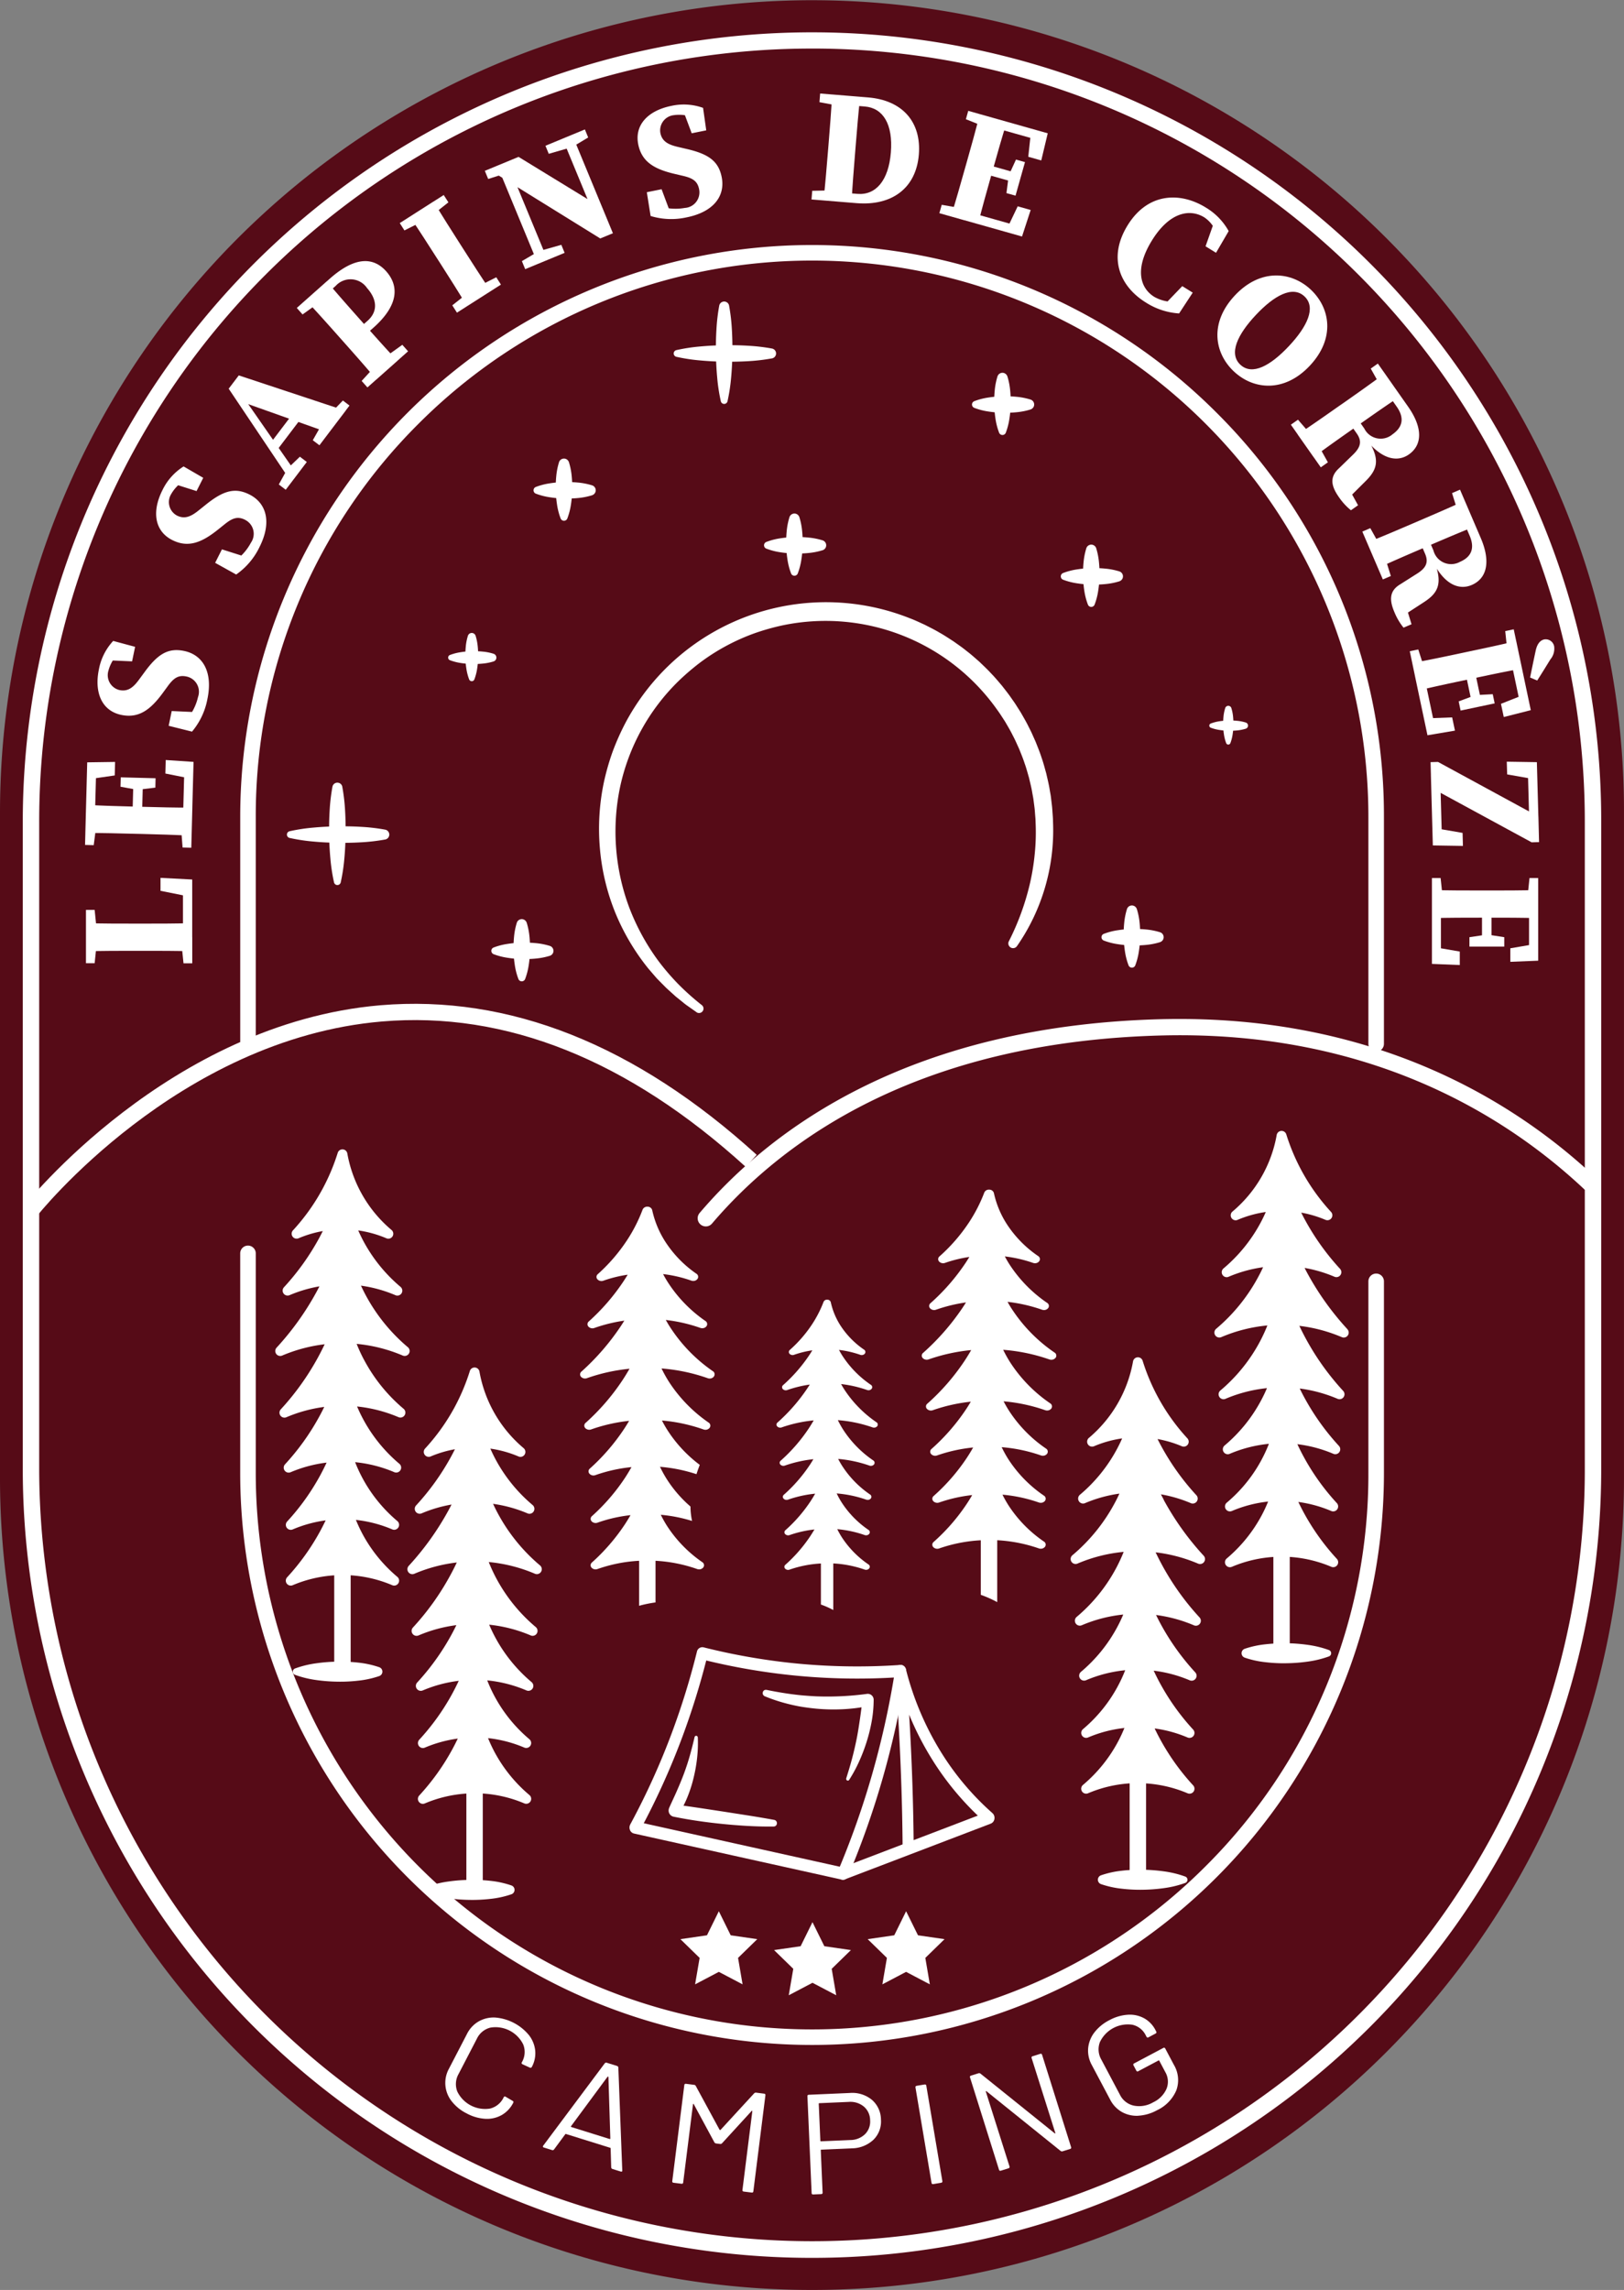<?xml version="1.0" encoding="UTF-8"?>
<svg xmlns="http://www.w3.org/2000/svg" xmlns:xlink="http://www.w3.org/1999/xlink" width="196.886" height="277.525" viewBox="0 0 196.886 277.525">
  <rect x="0" y="0" width="196.886" height="277.525" fill="#808080" stroke="none"/>
  <defs>
    <clipPath id="clip-path">
      <rect id="Rectangle_20" data-name="Rectangle 20" width="196.886" height="277.525" fill="none"></rect>
    </clipPath>
  </defs>
  <g id="logo-camping-les-sapins-de-correze" clip-path="url(#clip-path)">
    <path id="Tracé_197" data-name="Tracé 197" d="M98.442,277.525A98.384,98.384,0,0,1,0,179.083V98.442A98.461,98.461,0,0,1,189.137,60.116a97.83,97.83,0,0,1,7.747,38.326v80.641a98.384,98.384,0,0,1-98.442,98.442" transform="translate(0 0)" fill="#560b17"></path>
    <path id="Tracé_198" data-name="Tracé 198" d="M97.282,272A95.624,95.624,0,0,1,1.6,176.317V97.937A95.7,95.7,0,0,1,185.433,60.685a95.1,95.1,0,0,1,7.53,37.251v78.38A95.63,95.63,0,0,1,97.282,272m0-267.75A93.638,93.638,0,0,0,3.591,97.937v78.38A93.709,93.709,0,0,0,183.6,212.792a93.134,93.134,0,0,0,7.373-36.475V97.937A93.633,93.633,0,0,0,97.282,4.248" transform="translate(1.161 1.636)" fill="#fff"></path>
    <path id="Tracé_199" data-name="Tracé 199" d="M30.076,106.185a19.445,19.445,0,0,1-.864-1.879,18.725,18.725,0,0,1,5.6,1.42.6.6,0,0,0,.621-1.006,21.542,21.542,0,0,1-5.2-6.46c-.176-.331-.338-.671-.5-1.011a16.333,16.333,0,0,1,4.181,1.158.6.6,0,0,0,.745-.236.6.6,0,0,0-.124-.77,18.941,18.941,0,0,1-4.569-5.672c-.2-.385-.388-.776-.564-1.173a13.646,13.646,0,0,1,3.42.954.577.577,0,0,0,.236.05.6.6,0,0,0,.385-1.056,15.727,15.727,0,0,1-5.365-9.29.6.6,0,0,0-1.158-.072,24.813,24.813,0,0,1-1.879,4.447,24.7,24.7,0,0,1-3.558,4.968.6.6,0,0,0,.675.954,13.716,13.716,0,0,1,2.949-.877q-.215.43-.442.852a29.8,29.8,0,0,1-4.274,5.967.6.6,0,0,0,.675.954A16.407,16.407,0,0,1,24.7,97.335c-.112.219-.226.437-.343.651a33.823,33.823,0,0,1-4.859,6.786.6.6,0,0,0,.675.954,18.756,18.756,0,0,1,5.159-1.373q-.378.8-.8,1.577a31.591,31.591,0,0,1-4.524,6.317.6.6,0,0,0,.675.954,17.451,17.451,0,0,1,4.6-1.254c-.183.376-.373.749-.573,1.115a29.116,29.116,0,0,1-4.189,5.849.6.6,0,0,0,.675.954,16.117,16.117,0,0,1,4.372-1.17q-.362.779-.768,1.532a28,28,0,0,1-4.022,5.615.6.6,0,0,0,.675.954,15.452,15.452,0,0,1,4-1.1q-.313.655-.657,1.292a28,28,0,0,1-4.022,5.615.6.6,0,0,0,.675.954,15.461,15.461,0,0,1,5.044-1.2v10.47a19.712,19.712,0,0,0-2.2.192,12.2,12.2,0,0,0-2.555.628.41.41,0,0,0,0,.768,12.306,12.306,0,0,0,2.555.628,20.23,20.23,0,0,0,2.555.2,18.665,18.665,0,0,0,2.557-.121,11.434,11.434,0,0,0,2.555-.561.567.567,0,0,0,0-1.066,11.531,11.531,0,0,0-2.555-.561c-.307-.035-.614-.06-.92-.081v-10.5a15.472,15.472,0,0,1,5.044,1.2.589.589,0,0,0,.235.048.6.6,0,0,0,.387-1.054,17.757,17.757,0,0,1-4.3-5.335q-.4-.769-.728-1.572a15.451,15.451,0,0,1,4.405,1.149.589.589,0,0,0,.235.048.6.6,0,0,0,.387-1.054,17.793,17.793,0,0,1-5.123-7.14,16.12,16.12,0,0,1,4.757,1.215.6.6,0,0,0,.621-1.006,18.52,18.52,0,0,1-4.479-5.56c-.242-.459-.461-.927-.663-1.4a17.446,17.446,0,0,1,5.033,1.3.6.6,0,0,0,.621-1.006,20.036,20.036,0,0,1-4.842-6.01" transform="translate(14.027 58.562)" fill="#fff"></path>
    <path id="Tracé_200" data-name="Tracé 200" d="M39.512,113.586c-.176-.333-.338-.671-.5-1.013a16.487,16.487,0,0,1,4.183,1.158.589.589,0,0,0,.235.048.6.6,0,0,0,.385-1.054,18.9,18.9,0,0,1-4.569-5.672c-.2-.385-.388-.775-.562-1.172a13.613,13.613,0,0,1,3.42.954.59.59,0,0,0,.235.048.6.6,0,0,0,.385-1.054,15.709,15.709,0,0,1-5.363-9.292.6.6,0,0,0-1.16-.072,24.9,24.9,0,0,1-1.877,4.448,24.755,24.755,0,0,1-3.56,4.968.6.6,0,0,0,.675.954,13.62,13.62,0,0,1,2.949-.877c-.143.286-.29.571-.442.851a29.68,29.68,0,0,1-4.274,5.967.6.6,0,0,0,.676.954,16.389,16.389,0,0,1,3.63-1.07c-.112.217-.226.435-.342.651A33.9,33.9,0,0,1,28.78,120.1a.6.6,0,0,0,.675.954,18.667,18.667,0,0,1,5.159-1.373c-.252.533-.516,1.059-.8,1.575a31.405,31.405,0,0,1-4.524,6.317.6.6,0,0,0,.675.954,17.382,17.382,0,0,1,4.6-1.253q-.274.564-.571,1.115a29.165,29.165,0,0,1-4.189,5.849.6.6,0,0,0,.675.954,16.1,16.1,0,0,1,4.372-1.17c-.242.518-.5,1.03-.77,1.53a28,28,0,0,1-4.022,5.615.6.6,0,0,0,.675.956,15.425,15.425,0,0,1,4-1.1q-.313.655-.657,1.292a28,28,0,0,1-4.022,5.615.6.6,0,0,0,.675.956,15.464,15.464,0,0,1,5.044-1.2v10.47a20.567,20.567,0,0,0-2.2.192,12.333,12.333,0,0,0-2.555.628.415.415,0,0,0-.238.238.41.41,0,0,0,.238.53,12.12,12.12,0,0,0,2.555.628,20.256,20.256,0,0,0,2.555.2,19.224,19.224,0,0,0,2.557-.121,11.507,11.507,0,0,0,2.555-.561.566.566,0,0,0,0-1.066,11.509,11.509,0,0,0-2.555-.561c-.307-.036-.614-.06-.92-.081v-10.5a15.464,15.464,0,0,1,5.044,1.2.6.6,0,0,0,.621-1.006,17.809,17.809,0,0,1-4.3-5.335q-.4-.769-.728-1.572a15.436,15.436,0,0,1,4.405,1.149.6.6,0,0,0,.621-1.006,17.81,17.81,0,0,1-4.3-5.335,17.534,17.534,0,0,1-.823-1.807,16.125,16.125,0,0,1,4.755,1.216.6.6,0,0,0,.745-.236.6.6,0,0,0-.124-.77,18.589,18.589,0,0,1-4.479-5.56c-.24-.459-.461-.928-.663-1.4a17.432,17.432,0,0,1,5.033,1.3.577.577,0,0,0,.236.05.6.6,0,0,0,.385-1.056,20.061,20.061,0,0,1-4.842-6.008c-.321-.613-.607-1.241-.864-1.879a18.725,18.725,0,0,1,5.6,1.42.6.6,0,0,0,.235.048.6.6,0,0,0,.387-1.054,21.564,21.564,0,0,1-5.2-6.46" transform="translate(20.764 69.68)" fill="#fff"></path>
    <path id="Tracé_201" data-name="Tracé 201" d="M101.468,103.477a33.849,33.849,0,0,1-4.861-6.786c-.116-.214-.23-.431-.342-.651a16.394,16.394,0,0,1,3.63,1.072.6.6,0,0,0,.675-.954A29.738,29.738,0,0,1,96.3,90.191c-.154-.281-.3-.566-.442-.852a13.674,13.674,0,0,1,2.947.877.6.6,0,0,0,.675-.954,24.681,24.681,0,0,1-5.435-9.414.6.6,0,0,0-1.16.072,15.7,15.7,0,0,1-5.365,9.29.6.6,0,0,0,.386,1.056.563.563,0,0,0,.235-.05,13.665,13.665,0,0,1,3.42-.954c-.174.4-.361.789-.562,1.173a18.92,18.92,0,0,1-4.571,5.672.6.6,0,0,0,.387,1.054.589.589,0,0,0,.235-.048,16.345,16.345,0,0,1,4.183-1.158c-.157.34-.321.68-.5,1.011a21.543,21.543,0,0,1-5.2,6.46.6.6,0,0,0,.621,1.006,18.725,18.725,0,0,1,5.6-1.42,20.3,20.3,0,0,1-.864,1.879,20.068,20.068,0,0,1-4.842,6.01.6.6,0,0,0,.385,1.054.59.59,0,0,0,.235-.048,17.457,17.457,0,0,1,5.035-1.3q-.3.714-.664,1.4a18.541,18.541,0,0,1-4.478,5.56.6.6,0,0,0,.385,1.054.589.589,0,0,0,.235-.048,16.147,16.147,0,0,1,4.757-1.215,17.7,17.7,0,0,1-5.121,7.14.6.6,0,0,0,.621,1.006,15.438,15.438,0,0,1,4.405-1.149c-.217.535-.459,1.061-.728,1.572a17.809,17.809,0,0,1-4.3,5.335.6.6,0,0,0,.621,1.006,15.5,15.5,0,0,1,5.044-1.2v10.5c-.307.021-.613.047-.92.081A11.585,11.585,0,0,0,89,142.2a.568.568,0,0,0,0,1.068,11.482,11.482,0,0,0,2.555.559,18.648,18.648,0,0,0,2.555.121,20.254,20.254,0,0,0,2.557-.2,12.33,12.33,0,0,0,2.555-.628.414.414,0,0,0,.236-.236.41.41,0,0,0-.236-.531,12.225,12.225,0,0,0-2.555-.628,19.719,19.719,0,0,0-2.2-.191v-10.47a15.5,15.5,0,0,1,5.044,1.2.6.6,0,0,0,.675-.954,28,28,0,0,1-4.022-5.615q-.344-.637-.657-1.292a15.489,15.489,0,0,1,4,1.1.6.6,0,0,0,.675-.954,27.931,27.931,0,0,1-4.022-5.615q-.409-.753-.77-1.532a16.1,16.1,0,0,1,4.372,1.17.6.6,0,0,0,.675-.954,29.165,29.165,0,0,1-4.189-5.849c-.2-.366-.388-.739-.571-1.115a17.469,17.469,0,0,1,4.6,1.254.6.6,0,0,0,.675-.954,31.5,31.5,0,0,1-4.524-6.317c-.281-.518-.545-1.044-.8-1.577a18.79,18.79,0,0,1,5.159,1.374.6.6,0,0,0,.675-.954" transform="translate(61.897 57.623)" fill="#fff"></path>
    <path id="Tracé_202" data-name="Tracé 202" d="M86.514,112.594c-.117-.216-.231-.433-.343-.65a16.376,16.376,0,0,1,3.632,1.07.6.6,0,0,0,.675-.954,29.671,29.671,0,0,1-4.272-5.967c-.154-.28-.3-.564-.443-.851a13.563,13.563,0,0,1,2.949.877.6.6,0,0,0,.675-.954,24.669,24.669,0,0,1-5.435-9.416.6.6,0,0,0-1.16.072,15.725,15.725,0,0,1-5.365,9.292.6.6,0,0,0,.621,1.006,13.594,13.594,0,0,1,3.42-.954c-.174.4-.361.787-.564,1.172a18.9,18.9,0,0,1-4.569,5.672.6.6,0,0,0,.621,1.006,16.487,16.487,0,0,1,4.183-1.158c-.159.342-.321.68-.5,1.013a21.543,21.543,0,0,1-5.206,6.46.6.6,0,0,0,.386,1.054.589.589,0,0,0,.235-.048,18.738,18.738,0,0,1,5.6-1.42,19.829,19.829,0,0,1-.864,1.879,20.037,20.037,0,0,1-4.842,6.01.6.6,0,0,0,.387,1.054.589.589,0,0,0,.235-.048,17.335,17.335,0,0,1,5.033-1.3c-.2.474-.421.944-.663,1.4a18.562,18.562,0,0,1-4.479,5.56.6.6,0,0,0,.621,1.006,16.136,16.136,0,0,1,4.757-1.216,17.783,17.783,0,0,1-5.121,7.142.6.6,0,0,0,.385,1.054.6.6,0,0,0,.236-.048,15.421,15.421,0,0,1,4.405-1.149c-.219.535-.459,1.059-.73,1.572a17.778,17.778,0,0,1-4.3,5.335.6.6,0,0,0,.385,1.054.6.6,0,0,0,.236-.048,15.463,15.463,0,0,1,5.044-1.2v10.5c-.307.021-.614.045-.92.081a11.524,11.524,0,0,0-2.557.561.567.567,0,0,0,0,1.066,11.524,11.524,0,0,0,2.557.561,18.9,18.9,0,0,0,2.555.121,20.21,20.21,0,0,0,2.555-.2,12.235,12.235,0,0,0,2.557-.626.417.417,0,0,0,.236-.238.411.411,0,0,0-.236-.531,12.346,12.346,0,0,0-2.557-.628,20.575,20.575,0,0,0-2.2-.192v-10.47a15.463,15.463,0,0,1,5.044,1.2.6.6,0,0,0,.675-.954,27.985,27.985,0,0,1-4.02-5.616q-.347-.637-.657-1.292a15.392,15.392,0,0,1,4,1.1.6.6,0,0,0,.675-.954,27.984,27.984,0,0,1-4.02-5.616c-.273-.5-.528-1.013-.77-1.531a16.117,16.117,0,0,1,4.372,1.17.6.6,0,0,0,.675-.954,29.214,29.214,0,0,1-4.189-5.849c-.2-.368-.388-.739-.573-1.115a17.415,17.415,0,0,1,4.6,1.254.6.6,0,0,0,.675-.956,31.483,31.483,0,0,1-4.526-6.317q-.419-.774-.8-1.575a18.727,18.727,0,0,1,5.159,1.373.6.6,0,0,0,.675-.954,33.831,33.831,0,0,1-4.861-6.786" transform="translate(54.574 69.159)" fill="#fff"></path>
    <path id="Tracé_203" data-name="Tracé 203" d="M56.975,105.342a.635.635,0,0,1-.507.236.65.65,0,0,1-.236-.041,21.98,21.98,0,0,0-5.6-1.18,15.764,15.764,0,0,0,.864,1.563,17.661,17.661,0,0,0,4.842,4.994.441.441,0,0,1,.123.64.632.632,0,0,1-.507.236.687.687,0,0,1-.235-.041,20.362,20.362,0,0,0-5.035-1.084c.2.4.423.785.664,1.166a16.113,16.113,0,0,0,3.919,4.21c-.141.371-.276.747-.4,1.128a19.005,19.005,0,0,0-4.419-.894,13.686,13.686,0,0,0,.823,1.5,15.117,15.117,0,0,0,2.869,3.315,8.818,8.818,0,0,0,.192,1.748,18.262,18.262,0,0,0-3.789-.747,13.913,13.913,0,0,0,.728,1.306,15.711,15.711,0,0,0,4.3,4.433.441.441,0,0,1,.124.64.633.633,0,0,1-.511.235.691.691,0,0,1-.235-.04,18.139,18.139,0,0,0-5.044-1v5.047a14.929,14.929,0,0,0-1.993.407v-5.454a18.127,18.127,0,0,0-5.042,1,.672.672,0,0,1-.725-.169.435.435,0,0,1,.048-.623,23.992,23.992,0,0,0,4.024-4.667q.342-.528.657-1.072a17.783,17.783,0,0,0-4,.911.67.67,0,0,1-.725-.171.435.435,0,0,1,.048-.623,23.982,23.982,0,0,0,4.024-4.666c.271-.418.525-.84.768-1.273a18.812,18.812,0,0,0-4.372.971.664.664,0,0,1-.723-.169.432.432,0,0,1,.048-.623,24.958,24.958,0,0,0,4.189-4.861c.2-.305.388-.613.571-.925a20.216,20.216,0,0,0-4.6,1.04.673.673,0,0,1-.723-.169.434.434,0,0,1,.048-.625,26.817,26.817,0,0,0,4.524-5.249c.281-.428.545-.868.8-1.31a21.815,21.815,0,0,0-5.159,1.141.67.67,0,0,1-.725-.169.435.435,0,0,1,.05-.623,28.969,28.969,0,0,0,4.861-5.639c.116-.179.229-.359.343-.54a18.935,18.935,0,0,0-3.632.889.67.67,0,0,1-.725-.171.432.432,0,0,1,.05-.621A25.5,25.5,0,0,0,46.085,93.7c.152-.233.3-.469.442-.706a15.528,15.528,0,0,0-2.947.728.673.673,0,0,1-.723-.171.432.432,0,0,1,.047-.623A21.075,21.075,0,0,0,46.461,88.8a18.777,18.777,0,0,0,1.879-3.7.607.607,0,0,1,.607-.349.576.576,0,0,1,.552.409,11.625,11.625,0,0,0,1.568,3.8,13.831,13.831,0,0,0,3.794,3.917.438.438,0,0,1,.124.638.627.627,0,0,1-.509.238.728.728,0,0,1-.235-.04,15.687,15.687,0,0,0-3.42-.794c.174.33.361.654.563.973a16.669,16.669,0,0,0,4.571,4.714.439.439,0,0,1,.121.64.629.629,0,0,1-.507.235.684.684,0,0,1-.235-.04,19.179,19.179,0,0,0-4.183-.961c.159.283.319.564.5.84a18.977,18.977,0,0,0,5.206,5.368.44.44,0,0,1,.121.64" transform="translate(29.569 61.49)" fill="#fff"></path>
    <path id="Tracé_204" data-name="Tracé 204" d="M80.98,103.94a.637.637,0,0,1-.507.233.687.687,0,0,1-.236-.04,22.056,22.056,0,0,0-5.6-1.168,15.353,15.353,0,0,0,.864,1.546,17.572,17.572,0,0,0,4.842,4.945.433.433,0,0,1,.123.633.63.63,0,0,1-.507.233.677.677,0,0,1-.235-.04,20.587,20.587,0,0,0-5.035-1.073q.3.587.664,1.154a16.221,16.221,0,0,0,4.478,4.574.434.434,0,0,1,.124.635.638.638,0,0,1-.509.233.7.7,0,0,1-.236-.04,18.933,18.933,0,0,0-4.755-1,13.8,13.8,0,0,0,.823,1.486,15.565,15.565,0,0,0,4.3,4.388.434.434,0,0,1,.123.635.64.64,0,0,1-.509.235.686.686,0,0,1-.235-.041,18.282,18.282,0,0,0-4.405-.946,13.513,13.513,0,0,0,.728,1.294,15.593,15.593,0,0,0,4.3,4.39.432.432,0,0,1,.123.633.64.64,0,0,1-.509.235.685.685,0,0,1-.235-.041,18.257,18.257,0,0,0-5.044-.989v7.5a14.137,14.137,0,0,0-1.993-.885v-6.61a18.27,18.27,0,0,0-5.044.989.672.672,0,0,1-.723-.167.429.429,0,0,1,.048-.618,23.649,23.649,0,0,0,4.02-4.619q.347-.523.657-1.065a18.287,18.287,0,0,0-4,.9.679.679,0,0,1-.723-.167.429.429,0,0,1,.048-.618,23.7,23.7,0,0,0,4.02-4.619c.274-.412.528-.835.77-1.261a18.9,18.9,0,0,0-4.371.963.678.678,0,0,1-.723-.167.428.428,0,0,1,.047-.618,24.749,24.749,0,0,0,4.191-4.812c.2-.3.388-.609.571-.916a20.387,20.387,0,0,0-4.6,1.03.672.672,0,0,1-.723-.167.426.426,0,0,1,.048-.618,26.639,26.639,0,0,0,4.524-5.2c.281-.426.545-.859.8-1.3a21.972,21.972,0,0,0-5.159,1.128.679.679,0,0,1-.725-.169.427.427,0,0,1,.05-.616,28.746,28.746,0,0,0,4.859-5.582c.117-.178.231-.357.343-.537a19.065,19.065,0,0,0-3.63.882.678.678,0,0,1-.725-.169.428.428,0,0,1,.05-.618,25.222,25.222,0,0,0,4.272-4.907q.228-.347.442-.7a16.021,16.021,0,0,0-2.947.721.673.673,0,0,1-.723-.167.426.426,0,0,1,.047-.618,20.856,20.856,0,0,0,3.558-4.088,18.623,18.623,0,0,0,1.879-3.658.6.6,0,0,1,.607-.345.571.571,0,0,1,.552.405,11.46,11.46,0,0,0,1.567,3.767,13.727,13.727,0,0,0,3.8,3.875.434.434,0,0,1,.124.635.635.635,0,0,1-.509.235.686.686,0,0,1-.235-.041,16.109,16.109,0,0,0-3.42-.785c.174.326.361.649.563.965a16.579,16.579,0,0,0,4.569,4.667.433.433,0,0,1,.123.633.634.634,0,0,1-.507.235.728.728,0,0,1-.235-.04,19.27,19.27,0,0,0-4.183-.954c.155.281.319.559.5.835a18.875,18.875,0,0,0,5.2,5.313.434.434,0,0,1,.124.635" transform="translate(46.984 60.621)" fill="#fff"></path>
    <path id="Tracé_205" data-name="Tracé 205" d="M66.767,106.621a.507.507,0,0,1-.559.145,16.688,16.688,0,0,0-4.214-.878,11.562,11.562,0,0,0,.651,1.163,13.191,13.191,0,0,0,3.644,3.722.328.328,0,0,1,.093.478.478.478,0,0,1-.383.174.527.527,0,0,1-.178-.029,15.467,15.467,0,0,0-3.789-.808q.228.443.5.868A12.215,12.215,0,0,0,65.9,114.9a.326.326,0,0,1,.093.478.475.475,0,0,1-.381.174.536.536,0,0,1-.179-.029,14.3,14.3,0,0,0-3.579-.752,10.166,10.166,0,0,0,.619,1.118,11.717,11.717,0,0,0,3.235,3.3.327.327,0,0,1,.091.478.476.476,0,0,1-.381.176.519.519,0,0,1-.178-.029,13.7,13.7,0,0,0-3.315-.713,10.079,10.079,0,0,0,.547.975,11.767,11.767,0,0,0,3.235,3.3.324.324,0,0,1,.091.476.476.476,0,0,1-.381.176.521.521,0,0,1-.178-.031,13.758,13.758,0,0,0-3.8-.744V128.9a10.4,10.4,0,0,0-1.5-.666V123.26a13.77,13.77,0,0,0-3.8.744.5.5,0,0,1-.544-.126.32.32,0,0,1,.038-.464,17.855,17.855,0,0,0,3.025-3.477q.261-.4.5-.8a13.589,13.589,0,0,0-3.014.68.51.51,0,0,1-.544-.126.322.322,0,0,1,.038-.466,17.855,17.855,0,0,0,3.025-3.477c.205-.311.4-.628.58-.949a14.2,14.2,0,0,0-3.29.725.509.509,0,0,1-.544-.126.322.322,0,0,1,.035-.466,18.584,18.584,0,0,0,3.154-3.622c.15-.226.292-.457.43-.69a15.38,15.38,0,0,0-3.46.776.513.513,0,0,1-.545-.126.321.321,0,0,1,.036-.464,20.118,20.118,0,0,0,3.406-3.913q.316-.481.6-.975a16.554,16.554,0,0,0-3.882.849.509.509,0,0,1-.545-.126.322.322,0,0,1,.038-.464,21.626,21.626,0,0,0,3.656-4.2c.09-.135.174-.269.259-.4a14.364,14.364,0,0,0-2.733.663.509.509,0,0,1-.545-.126.324.324,0,0,1,.038-.466,18.937,18.937,0,0,0,3.216-3.694c.114-.173.224-.35.333-.528a11.914,11.914,0,0,0-2.219.544.512.512,0,0,1-.545-.126.324.324,0,0,1,.036-.466,15.649,15.649,0,0,0,2.678-3.077,14.048,14.048,0,0,0,1.415-2.754.453.453,0,0,1,.457-.259.427.427,0,0,1,.414.305,8.681,8.681,0,0,0,1.179,2.835,10.389,10.389,0,0,0,2.859,2.918.328.328,0,0,1,.093.478.48.48,0,0,1-.383.176.511.511,0,0,1-.176-.031,12.084,12.084,0,0,0-2.576-.592c.133.247.273.49.424.726A12.476,12.476,0,0,0,66,101.61a.325.325,0,0,1,.093.476.481.481,0,0,1-.383.178.519.519,0,0,1-.176-.031,14.59,14.59,0,0,0-3.147-.718c.116.212.24.421.371.628a14.23,14.23,0,0,0,3.917,4,.327.327,0,0,1,.093.478" transform="translate(39.583 66.223)" fill="#fff"></path>
    <path id="Tracé_206" data-name="Tracé 206" d="M53.911,91.984l-.8-.564c-.269-.188-.542-.371-.79-.583l-.766-.618c-.129-.1-.254-.209-.373-.321l-.366-.33c-.24-.224-.492-.437-.723-.669l-.692-.7c-.114-.117-.231-.233-.343-.354l-.323-.373-.645-.749a27.153,27.153,0,0,1-4.032-6.8A26.763,26.763,0,0,1,42.2,72.21a27.4,27.4,0,0,1,.442-7.934,29.716,29.716,0,0,1,1.084-3.839,30.06,30.06,0,0,1,1.631-3.644,27.689,27.689,0,0,1,4.75-6.4A27.513,27.513,0,0,1,79.74,44.23c.626.231,1.229.525,1.838.8.594.307,1.2.6,1.769.942.585.321,1.139.7,1.7,1.056.544.388,1.1.763,1.613,1.187.533.4,1.027.852,1.53,1.289.481.464.973.916,1.422,1.411.469.475.892.992,1.327,1.5.409.526.828,1.047,1.2,1.6.193.273.388.544.563.828s.361.561.533.845c.331.58.671,1.154.961,1.755.152.3.305.594.437.9s.274.607.406.915c.242.621.5,1.239.7,1.876.226.628.386,1.277.569,1.917.145.651.312,1.3.414,1.957.052.328.126.654.16.985L97,66.98c.038.331.052.664.079,1l.036.5c.009.166.009.333.014.5a24.573,24.573,0,0,1-4.376,15,.574.574,0,0,1-.98-.592l0,0a31.032,31.032,0,0,0,2.555-7,27.856,27.856,0,0,0,.588-3.649,25.6,25.6,0,0,0,.1-3.691c-.005-.154-.007-.307-.016-.461l-.036-.459c-.028-.307-.041-.614-.079-.92l-.119-.915c-.033-.305-.105-.606-.155-.909-.095-.607-.257-1.2-.392-1.8-.174-.59-.324-1.185-.538-1.763-.185-.585-.424-1.151-.651-1.722-.123-.281-.254-.559-.38-.839s-.264-.554-.407-.827c-.269-.552-.587-1.078-.894-1.61-.162-.261-.333-.516-.5-.775s-.342-.509-.523-.759A25.482,25.482,0,0,0,64.449,45.077a27.919,27.919,0,0,0-3.541.994,25.379,25.379,0,0,0-6.469,3.466,28.866,28.866,0,0,0-2.8,2.4,25.389,25.389,0,0,0-7,12.76,26.3,26.3,0,0,0,1.1,14.57,27.277,27.277,0,0,0,3.553,6.514,28.8,28.8,0,0,0,2.438,2.833,30.41,30.41,0,0,0,2.806,2.5l.024.017a.539.539,0,0,1-.649.859" transform="translate(30.536 30.688)" fill="#fff"></path>
    <path id="Tracé_207" data-name="Tracé 207" d="M33.937,44.792a6.435,6.435,0,0,1,.262,1.325,10.616,10.616,0,0,1,.047,1.323,9.814,9.814,0,0,1-.116,1.325,6.35,6.35,0,0,1-.342,1.325.339.339,0,0,1-.63,0,6.245,6.245,0,0,1-.342-1.325,10.105,10.105,0,0,1-.117-1.325,10.617,10.617,0,0,1,.048-1.323,6.213,6.213,0,0,1,.262-1.325.488.488,0,0,1,.927,0" transform="translate(23.721 32.253)" fill="#fff"></path>
    <path id="Tracé_208" data-name="Tracé 208" d="M37,46.978a6.323,6.323,0,0,1-1.325.262,10.616,10.616,0,0,1-1.323.047,9.813,9.813,0,0,1-1.325-.116,6.351,6.351,0,0,1-1.325-.342.339.339,0,0,1,0-.63,6.245,6.245,0,0,1,1.325-.342,10.108,10.108,0,0,1,1.325-.117,10.619,10.619,0,0,1,1.323.048A6.213,6.213,0,0,1,37,46.051a.488.488,0,0,1,0,.927" transform="translate(22.843 33.182)" fill="#fff"></path>
    <path id="Tracé_209" data-name="Tracé 209" d="M37.679,64.989a8.317,8.317,0,0,1,.338,1.708,13.759,13.759,0,0,1,.06,1.707,12.687,12.687,0,0,1-.15,1.708,8.084,8.084,0,0,1-.44,1.708.439.439,0,0,1-.566.245.433.433,0,0,1-.245-.245,7.988,7.988,0,0,1-.442-1.708,12.977,12.977,0,0,1-.15-1.708,13.763,13.763,0,0,1,.06-1.707,8.317,8.317,0,0,1,.338-1.708.631.631,0,0,1,.794-.4.638.638,0,0,1,.4.4" transform="translate(26.176 46.834)" fill="#fff"></path>
    <path id="Tracé_210" data-name="Tracé 210" d="M41.628,67.8a8.317,8.317,0,0,1-1.708.338,13.76,13.76,0,0,1-1.707.06,12.687,12.687,0,0,1-1.708-.15,8.084,8.084,0,0,1-1.708-.44.439.439,0,0,1-.245-.566A.433.433,0,0,1,34.8,66.8,7.988,7.988,0,0,1,36.5,66.36a12.976,12.976,0,0,1,1.708-.15,14.1,14.1,0,0,1,1.707.06,8.317,8.317,0,0,1,1.708.338.631.631,0,0,1,.4.794.638.638,0,0,1-.4.4" transform="translate(25.045 48.031)" fill="#fff"></path>
    <path id="Tracé_211" data-name="Tracé 211" d="M77.692,38.687A8.316,8.316,0,0,1,78.03,40.4a13.745,13.745,0,0,1,.06,1.707,12.688,12.688,0,0,1-.15,1.708,8.042,8.042,0,0,1-.44,1.707.435.435,0,0,1-.811,0,7.946,7.946,0,0,1-.442-1.707A12.976,12.976,0,0,1,76.1,42.1a13.748,13.748,0,0,1,.06-1.707,8.315,8.315,0,0,1,.338-1.708.631.631,0,0,1,.794-.4.638.638,0,0,1,.4.4" transform="translate(55.205 27.753)" fill="#fff"></path>
    <path id="Tracé_212" data-name="Tracé 212" d="M81.64,41.5a8.317,8.317,0,0,1-1.708.338,13.75,13.75,0,0,1-1.706.06,12.686,12.686,0,0,1-1.708-.15,8.042,8.042,0,0,1-1.707-.44.435.435,0,0,1,0-.811,7.945,7.945,0,0,1,1.707-.442,12.976,12.976,0,0,1,1.708-.15,13.747,13.747,0,0,1,1.706.06,8.316,8.316,0,0,1,1.708.338.631.631,0,0,1,.4.794.638.638,0,0,1-.4.4" transform="translate(54.073 28.949)" fill="#fff"></path>
    <path id="Tracé_213" data-name="Tracé 213" d="M86.934,49.844a5.041,5.041,0,0,1,.211,1.063,8.769,8.769,0,0,1,.038,1.063,8.215,8.215,0,0,1-.093,1.065,5.05,5.05,0,0,1-.274,1.063.272.272,0,0,1-.506,0,5.05,5.05,0,0,1-.274-1.063,7.915,7.915,0,0,1-.093-1.065,8.428,8.428,0,0,1,.038-1.063,5.04,5.04,0,0,1,.211-1.063.391.391,0,0,1,.744,0" transform="translate(62.348 35.966)" fill="#fff"></path>
    <path id="Tracé_214" data-name="Tracé 214" d="M89.393,51.6a5.041,5.041,0,0,1-1.063.211,8.77,8.77,0,0,1-1.063.038,8.212,8.212,0,0,1-1.065-.093,5.049,5.049,0,0,1-1.063-.274.272.272,0,0,1,0-.506A5.049,5.049,0,0,1,86.2,50.7a7.919,7.919,0,0,1,1.065-.093,8.43,8.43,0,0,1,1.063.038,5.041,5.041,0,0,1,1.063.211.391.391,0,0,1,0,.744" transform="translate(61.644 36.711)" fill="#fff"></path>
    <path id="Tracé_215" data-name="Tracé 215" d="M80.549,64.029a8.316,8.316,0,0,1,.338,1.708,13.758,13.758,0,0,1,.06,1.706,12.686,12.686,0,0,1-.15,1.708,8.084,8.084,0,0,1-.44,1.708.436.436,0,0,1-.811,0,7.987,7.987,0,0,1-.442-1.708,12.972,12.972,0,0,1-.15-1.708,13.761,13.761,0,0,1,.06-1.706,8.317,8.317,0,0,1,.338-1.708.631.631,0,0,1,.794-.4.638.638,0,0,1,.4.4" transform="translate(57.277 46.138)" fill="#fff"></path>
    <path id="Tracé_216" data-name="Tracé 216" d="M84.5,66.845a8.318,8.318,0,0,1-1.708.338,13.763,13.763,0,0,1-1.707.06,12.689,12.689,0,0,1-1.708-.15,8.042,8.042,0,0,1-1.707-.44.438.438,0,0,1-.247-.566.431.431,0,0,1,.247-.245,7.946,7.946,0,0,1,1.707-.442,12.973,12.973,0,0,1,1.708-.15,13.761,13.761,0,0,1,1.707.06,8.316,8.316,0,0,1,1.708.338.631.631,0,0,1,.4.794.638.638,0,0,1-.4.4" transform="translate(56.146 47.335)" fill="#fff"></path>
    <path id="Tracé_217" data-name="Tracé 217" d="M71.452,26.616a8.316,8.316,0,0,1,.338,1.708,13.761,13.761,0,0,1,.06,1.707,12.69,12.69,0,0,1-.15,1.708,8.083,8.083,0,0,1-.44,1.708.436.436,0,0,1-.811,0,7.987,7.987,0,0,1-.442-1.708,12.973,12.973,0,0,1-.15-1.708,13.764,13.764,0,0,1,.06-1.707,8.317,8.317,0,0,1,.338-1.708.631.631,0,0,1,.794-.4.638.638,0,0,1,.4.4" transform="translate(50.678 18.995)" fill="#fff"></path>
    <path id="Tracé_218" data-name="Tracé 218" d="M75.4,29.431a8.316,8.316,0,0,1-1.708.338,13.761,13.761,0,0,1-1.707.06,12.688,12.688,0,0,1-1.708-.15,8.042,8.042,0,0,1-1.706-.44.438.438,0,0,1-.247-.566.431.431,0,0,1,.247-.245,7.946,7.946,0,0,1,1.706-.442,12.974,12.974,0,0,1,1.708-.15,13.76,13.76,0,0,1,1.707.06,8.316,8.316,0,0,1,1.708.338.631.631,0,0,1,.4.794.638.638,0,0,1-.4.4" transform="translate(49.547 20.192)" fill="#fff"></path>
    <path id="Tracé_219" data-name="Tracé 219" d="M40.645,32.641a8.317,8.317,0,0,1,.338,1.708,13.759,13.759,0,0,1,.06,1.706,12.686,12.686,0,0,1-.15,1.708,8.084,8.084,0,0,1-.44,1.708.436.436,0,0,1-.811,0,7.986,7.986,0,0,1-.442-1.708,12.969,12.969,0,0,1-.15-1.708,14.1,14.1,0,0,1,.06-1.706,8.316,8.316,0,0,1,.338-1.708.631.631,0,0,1,.794-.4.638.638,0,0,1,.4.4" transform="translate(28.328 23.366)" fill="#fff"></path>
    <path id="Tracé_220" data-name="Tracé 220" d="M44.594,35.456a8.316,8.316,0,0,1-1.708.338,13.761,13.761,0,0,1-1.707.06,12.688,12.688,0,0,1-1.708-.15,8.084,8.084,0,0,1-1.708-.44.436.436,0,0,1,0-.811,7.987,7.987,0,0,1,1.708-.442,12.972,12.972,0,0,1,1.708-.15,13.758,13.758,0,0,1,1.707.06,8.315,8.315,0,0,1,1.708.338.631.631,0,0,1,.4.794.638.638,0,0,1-.4.4" transform="translate(27.197 24.563)" fill="#fff"></path>
    <path id="Tracé_221" data-name="Tracé 221" d="M56.836,36.5a8.316,8.316,0,0,1,.338,1.708,13.76,13.76,0,0,1,.06,1.707,12.687,12.687,0,0,1-.15,1.708,8.085,8.085,0,0,1-.44,1.708.439.439,0,0,1-.566.245.433.433,0,0,1-.245-.245,7.988,7.988,0,0,1-.442-1.708,12.977,12.977,0,0,1-.15-1.708,13.759,13.759,0,0,1,.06-1.707A8.316,8.316,0,0,1,55.64,36.5a.631.631,0,0,1,.794-.4.638.638,0,0,1,.4.4" transform="translate(40.074 26.168)" fill="#fff"></path>
    <path id="Tracé_222" data-name="Tracé 222" d="M60.785,39.318a8.355,8.355,0,0,1-1.71.338,13.722,13.722,0,0,1-1.7.06,12.713,12.713,0,0,1-1.71-.15,8,8,0,0,1-1.7-.44.434.434,0,0,1,0-.811,7.906,7.906,0,0,1,1.7-.442,13,13,0,0,1,1.71-.15,13.722,13.722,0,0,1,1.7.06,8.355,8.355,0,0,1,1.71.338.63.63,0,0,1,0,1.2" transform="translate(38.942 27.365)" fill="#fff"></path>
    <path id="Tracé_223" data-name="Tracé 223" d="M24.723,55.471a22.951,22.951,0,0,1,.338,2.894c.057.965.074,1.931.06,2.9s-.06,1.929-.15,2.894a21.763,21.763,0,0,1-.44,2.894.416.416,0,0,1-.811,0,21.491,21.491,0,0,1-.442-2.894q-.132-1.447-.15-2.894c-.014-.965,0-1.931.06-2.9a22.95,22.95,0,0,1,.338-2.894.609.609,0,0,1,1.2,0" transform="translate(16.776 39.886)" fill="#fff"></path>
    <path id="Tracé_224" data-name="Tracé 224" d="M32.062,59.637a22.951,22.951,0,0,1-2.894.338c-.965.057-1.931.074-2.9.06s-1.929-.06-2.894-.15a21.761,21.761,0,0,1-2.894-.44.416.416,0,0,1,0-.811,21.491,21.491,0,0,1,2.894-.442q1.447-.132,2.894-.15c.965-.014,1.931,0,2.9.06a22.951,22.951,0,0,1,2.894.338.609.609,0,0,1,0,1.2" transform="translate(14.628 42.106)" fill="#fff"></path>
    <path id="Tracé_225" data-name="Tracé 225" d="M51.9,21.678a22.95,22.95,0,0,1,.338,2.894c.057.965.074,1.931.06,2.9s-.06,1.929-.15,2.894a21.763,21.763,0,0,1-.44,2.894.416.416,0,0,1-.811,0,21.492,21.492,0,0,1-.442-2.894q-.132-1.447-.15-2.894c-.014-.965,0-1.931.06-2.9a22.95,22.95,0,0,1,.338-2.894.609.609,0,0,1,1.2,0" transform="translate(36.492 15.37)" fill="#fff"></path>
    <path id="Tracé_226" data-name="Tracé 226" d="M59.238,25.845a22.95,22.95,0,0,1-2.894.338c-.965.057-1.931.074-2.9.06s-1.929-.06-2.894-.15a21.763,21.763,0,0,1-2.894-.44.416.416,0,0,1,0-.811,21.493,21.493,0,0,1,2.894-.442q1.447-.132,2.894-.15c.965-.014,1.931,0,2.9.06a22.952,22.952,0,0,1,2.894.338.609.609,0,0,1,0,1.2" transform="translate(34.344 17.59)" fill="#fff"></path>
    <path id="Tracé_227" data-name="Tracé 227" d="M70.112,143.882a.694.694,0,0,1-.133-.014l-25.211-5.592a.684.684,0,0,1-.481-.426.808.808,0,0,1,.038-.68,88.049,88.049,0,0,0,5.08-11.205,90.5,90.5,0,0,0,3-9.728.67.67,0,0,1,.8-.526,76.941,76.941,0,0,0,11.7,2,76.392,76.392,0,0,0,12.151.136.644.644,0,0,1,.544.245.792.792,0,0,1,.162.621,106.8,106.8,0,0,1-2.851,12.91,104.367,104.367,0,0,1-4.184,11.835.673.673,0,0,1-.609.428m-24.152-6.854L69.724,142.3a102.932,102.932,0,0,0,3.9-11.128,105.2,105.2,0,0,0,2.661-11.8,77.431,77.431,0,0,1-11.493-.193,77.888,77.888,0,0,1-11.259-1.874,92.219,92.219,0,0,1-2.88,9.218,89.934,89.934,0,0,1-4.69,10.5" transform="translate(32.088 83.932)" fill="#fff"></path>
    <path id="Tracé_228" data-name="Tracé 228" d="M59.512,142.979a.682.682,0,0,1-.635-.5.764.764,0,0,1,.416-.944l7.445-2.844v-.014c-.022-2.419-.072-4.871-.155-7.288-.15-4.533-.405-9.124-.759-13.649a.731.731,0,0,1,.549-.794.676.676,0,0,1,.77.528,35.772,35.772,0,0,0,4.295,10.1,33.079,33.079,0,0,0,6.193,7.326.776.776,0,0,1,.242.7.725.725,0,0,1-.442.575l-17.7,6.76a.632.632,0,0,1-.221.041m8.025-20.007c.169,2.79.3,5.589.392,8.363.074,2.271.126,4.571.15,6.845l7.782-2.973a34.731,34.731,0,0,1-5.532-6.795,36.507,36.507,0,0,1-2.792-5.44" transform="translate(42.687 84.835)" fill="#fff"></path>
    <path id="Tracé_229" data-name="Tracé 229" d="M54.024,118.691q1.53.318,3.059.526c.511.064,1.021.126,1.532.166s1.022.078,1.534.1a35.765,35.765,0,0,0,6.119-.305.715.715,0,0,1,.77.676.706.706,0,0,1,0,.085v.028a15.135,15.135,0,0,1-.243,2.573,19.716,19.716,0,0,1-.621,2.493,21.293,21.293,0,0,1-.911,2.371,17.374,17.374,0,0,1-1.194,2.2.19.19,0,0,1-.28.052.232.232,0,0,1-.072-.252v0c.25-.79.49-1.575.7-2.366s.393-1.584.554-2.378.281-1.6.4-2.4.211-1.6.326-2.405l.773.789a20.558,20.558,0,0,1-3.194.4,22.958,22.958,0,0,1-3.213-.071c-.533-.05-1.065-.121-1.594-.2s-1.056-.192-1.577-.317a20.5,20.5,0,0,1-3.068-.989.411.411,0,0,1-.212-.514.357.357,0,0,1,.407-.254Z" transform="translate(38.88 86.103)" fill="#fff"></path>
    <path id="Tracé_230" data-name="Tracé 230" d="M59.744,132.913q-1.535.018-3.068-.067c-.511-.024-1.02-.062-1.53-.1s-1.02-.085-1.529-.135c-1.018-.1-2.034-.223-3.047-.371s-2.024-.321-3.028-.528a.759.759,0,0,1-.55-.885.827.827,0,0,1,.059-.192l.017-.04c.305-.682.626-1.348.923-2.031s.588-1.368.849-2.074.5-1.427.707-2.162.4-1.484.575-2.247a.2.2,0,0,1,.243-.159.218.218,0,0,1,.152.2,16.348,16.348,0,0,1-.079,2.412,18.4,18.4,0,0,1-.412,2.386,16.14,16.14,0,0,1-.723,2.309,12.306,12.306,0,0,1-1.084,2.131l-.474-1.116c2.015.261,4.019.58,6.029.883l3.013.471q1.506.238,3.014.514a.4.4,0,0,1,.3.461.377.377,0,0,1-.355.335" transform="translate(34.083 88.449)" fill="#fff"></path>
    <path id="Tracé_231" data-name="Tracé 231" d="M86.207,184.363a69.327,69.327,0,0,1-69.33-69.33V88.43a.943.943,0,1,1,1.886,0v26.6A67.445,67.445,0,0,0,133.9,162.724a67.007,67.007,0,0,0,19.753-47.691V91.82a.943.943,0,1,1,1.886,0v23.213a69.33,69.33,0,0,1-69.33,69.33" transform="translate(12.244 63.47)" fill="#fff"></path>
    <path id="Tracé_232" data-name="Tracé 232" d="M154.594,114.965a.942.942,0,0,1-.942-.942V86.539A67.445,67.445,0,0,0,38.517,38.848,67,67,0,0,0,18.762,86.539v27.484a.942.942,0,1,1-1.884,0V86.539A69.33,69.33,0,0,1,135.231,37.515a68.876,68.876,0,0,1,20.306,49.024v27.484a.942.942,0,0,1-.942.942" transform="translate(12.245 12.485)" fill="#fff"></path>
    <path id="Tracé_233" data-name="Tracé 233" d="M7.093,72.005H6.04V65.54H7.093l.293,2.9v.718ZM6.04,70.556v-3.41c1.991.059,4.031.059,6.077.059h1.034c1.722,0,3.762,0,5.77-.059v3.41C16.93,70.5,14.89,70.5,13.253,70.5H12.117c-2.031,0-4.07,0-6.077.059m9.038-8.9,3.843.2v7H17.8V62.51L18.921,64l-3.843-.771Zm2.5,7.2h1.348v3.154H17.866l-.293-2.845Z" transform="translate(4.382 44.731)" fill="#fff"></path>
    <path id="Tracé_234" data-name="Tracé 234" d="M7.027,63.7l-1.051-.028.081-3.154,1.348.035-.009.309Zm5.064-1.377c-2.019-.053-4.058-.107-6.079-.1l.09-3.411c1.979.112,4.019.166,6.077.219l.645.017c2.1.055,4.138.109,6.16.1l-.09,3.41c-1.979-.11-4.019-.164-6.077-.219ZM6.183,55.739l1.146-1.391-.164,6.2L6.057,60.52l.181-6.859,3.379-.048-.041,1.636Zm5.963,1.22-1.872-.343.031-1.137,4.221.11L14.5,56.726l-1.986.242Zm.835-.578L12.869,60.7l-1.158-.031.114-4.319Zm2.775-3,3.373.226-.192,7.25-1.092-.029.173-6.591,1.056,1.448-3.361-.668Zm1.836,7.44,1.346.036-.081,3.154L17.8,63.985l-.219-2.854Z" transform="translate(4.335 38.728)" fill="#fff"></path>
    <path id="Tracé_235" data-name="Tracé 235" d="M17.643,49.329c-1.011-.211-1.575.193-2.329,1.244l-.54.737c-1.5,2.048-2.913,3.114-5.037,2.673-2.305-.478-3.318-2.631-2.714-5.541a6.924,6.924,0,0,1,1.729-3.425l2.657.714-.366,1.762-3-.133.871-1.434.959.2a4.55,4.55,0,0,0-1.7,2.5A1.854,1.854,0,0,0,9.508,50.97c1.016.211,1.672-.286,2.417-1.32l.6-.814c1.612-2.222,2.88-3.009,4.823-2.605,2.266.469,3.51,2.538,2.828,5.818a8.567,8.567,0,0,1-1.869,3.96l-2.83-.707.371-1.789,3.213.147-.776,1.386-.921-.192a6.316,6.316,0,0,0,1.672-3.039,1.887,1.887,0,0,0-1.392-2.485" transform="translate(4.971 32.659)" fill="#fff"></path>
    <path id="Tracé_236" data-name="Tracé 236" d="M21.768,39.235c-.923-.466-1.572-.223-2.574.6l-.713.571c-1.981,1.589-3.622,2.252-5.56,1.275-2.1-1.061-2.521-3.4-1.182-6.056A6.93,6.93,0,0,1,14.3,32.761l2.381,1.38-.811,1.606-2.859-.906,1.215-1.158.875.442A4.555,4.555,0,0,0,12.8,36.1a1.851,1.851,0,0,0,.682,2.607c.925.468,1.689.159,2.678-.645l.79-.632c2.134-1.729,3.563-2.16,5.335-1.266,2.067,1.042,2.731,3.363,1.222,6.355a8.568,8.568,0,0,1-2.833,3.341l-2.55-1.418.823-1.632,3.066.975-1.109,1.139-.84-.424a6.336,6.336,0,0,0,2.4-2.5,1.889,1.889,0,0,0-.7-2.762" transform="translate(7.959 23.768)" fill="#fff"></path>
    <path id="Tracé_237" data-name="Tracé 237" d="M16.068,27.979l1.223-1.612,12.95,4.288-2.026,2.669-10.41-3.7-.345-1.184,6.912,9.944-.7.927Zm5.118,6.531,3.2-4.217,1.177.34L21.9,35.462Zm.958,5.076.985-1.786.212-.278,1.358-1.3.839.637-2.554,3.366Zm4.12-5.361,1.1-1.943.794-1.046,1.755-1.826.8.611L27.07,34.836Z" transform="translate(11.657 19.129)" fill="#fff"></path>
    <path id="Tracé_238" data-name="Tracé 238" d="M21.553,24.806l-.7-.789,2.359-2.095.9,1.008-.231.205Zm4.466,2.756c-1.341-1.512-2.7-3.035-4.081-4.507l2.55-2.266c1.272,1.52,2.626,3.045,3.993,4.585l.8.9c1.065,1.2,2.383,2.683,3.768,4.153l-2.55,2.266c-1.272-1.52-2.626-3.045-3.993-4.585Zm4.12-1.149L28.5,27.87l-.73-.821,1.66-1.475c1.3-1.151,1.137-2.621-.053-3.96a2.423,2.423,0,0,0-3.808-.271l-1.6,1.424-.751-.844,1.627-1.446c3.059-2.716,5.294-2.645,6.847-.9,1.486,1.674,1.634,4.008-1.548,6.833m1.179,3.743,2.323-1.67.7.787-4.93,4.379-.7-.787,1.933-2.11Z" transform="translate(15.129 13.305)" fill="#fff"></path>
    <path id="Tracé_239" data-name="Tracé 239" d="M28.654,17.989l-.566-.889,5.33-3.4.568.887L31.7,16.393l-.487.311Zm3.977,3.423c-1.087-1.7-2.184-3.422-3.322-5.092l2.875-1.838c1.016,1.7,2.115,3.422,3.223,5.156l.383.6c1.1,1.715,2.193,3.434,3.33,5.1l-2.875,1.836c-1.018-1.7-2.115-3.42-3.223-5.156Zm4.552,3.57,2.605-1.315.566.889-5.332,3.4-.566-.887L36.7,25.293Z" transform="translate(20.377 9.936)" fill="#fff"></path>
    <path id="Tracé_240" data-name="Tracé 240" d="M35.248,14.369l1.258.081-2.034.645-.407-.987,4.089-1.691,10.191,6.234,1.248,3.02-1.534.633Zm.331-.887,1.574.5L41.668,24.9l-1.168.483Zm2.98,11.569,1.815-1.07.519-.214,2.445-.692.4.973-4.78,1.976Zm2.856-13.982,4.78-1.977.4.973L44.871,11.1l-.506.209-2.549.737Zm2.072-.858,1.168-.483,4.937,11.942-1.65-.685Z" transform="translate(24.713 6.596)" fill="#fff"></path>
    <path id="Tracé_241" data-name="Tracé 241" d="M52.259,17.616c-.2-1.015-.8-1.373-2.059-1.655l-.889-.209c-2.473-.576-4.008-1.456-4.435-3.584C44.413,9.86,46,8.085,48.908,7.5a6.926,6.926,0,0,1,3.829.245l.385,2.726-1.763.354L50.306,8.017l1.66.24.193.961a4.56,4.56,0,0,0-2.97-.588,1.855,1.855,0,0,0-1.631,2.147c.2,1.016.92,1.425,2.162,1.707l.985.231c2.676.613,3.9,1.468,4.288,3.415.457,2.269-.958,4.224-4.243,4.883a8.566,8.566,0,0,1-4.374-.164l-.459-2.882,1.791-.361,1.125,3.013-1.579-.171-.186-.921a6.334,6.334,0,0,0,3.451.345,1.886,1.886,0,0,0,1.739-2.255" transform="translate(32.5 5.328)" fill="#fff"></path>
    <path id="Tracé_242" data-name="Tracé 242" d="M60.273,18.324l-.109,1.342-3.146-.257.086-1.049,2.861-.062ZM57.98,7.617l.085-1.049,3.146.257L61.1,8.168l-.309-.026Zm1.1,5.133c.164-2.014.33-4.046.435-6.065l3.4.278c-.219,1.969-.385,4-.552,6.053l-.052.645c-.171,2.091-.336,4.126-.442,6.143l-3.4-.276c.219-1.971.385-4,.557-6.12Zm1.18,5.791,2.324.19c2.236.181,3.777-1.622,4.053-5.011.28-3.441-.954-5.4-3.156-5.578l-2.359-.193.091-1.123,2.662.216c4.165.34,6.476,2.976,6.155,6.928-.333,4.081-3.278,6.234-7.549,5.886l-2.314-.188Z" transform="translate(41.366 4.765)" fill="#fff"></path>
    <path id="Tracé_243" data-name="Tracé 243" d="M69.407,19.748l-.368,1.3L66,20.188l.286-1.015,2.819.49Zm-.1-5.7c.549-1.945,1.1-3.906,1.594-5.867l3.284.927c-.6,1.889-1.149,3.853-1.708,5.834l-.176.623c-.569,2.021-1.123,3.984-1.615,5.944L67.4,20.581c.6-1.891,1.147-3.853,1.708-5.836ZM77.07,19.8l-1.049,3.215L69.04,21.044l.3-1.053,6.346,1.791-1.665.668,1.475-3.094Zm-7.854-11L69.5,7.785l3.037.858-.366,1.3-.3-.085Zm5.63,7.573L70.689,15.2,71,14.086,75.16,15.26Zm2.3-6.431,1.065,1.451L72.239,9.709l.3-1.066,6.6,1.864-.785,3.289-1.575-.445Zm-2.65,5.48.794-1.731L76.38,14l-1.146,4.065-1.1-.309.255-1.984Z" transform="translate(47.884 5.648)" fill="#fff"></path>
    <path id="Tracé_244" data-name="Tracé 244" d="M85.983,26.467l-.53.858-1.27-.447,2.178-2.266,1.268.787L85.978,27.92A8.445,8.445,0,0,1,81.953,26.6c-3.211-1.988-4.621-5.477-2.21-9.371,2.443-3.948,6.358-4.069,9.488-2.133a7.647,7.647,0,0,1,2.757,2.845l-1.534,2.628-1.27-.785,1.058-2.992.959.951-.571.92a3.769,3.769,0,0,0-1.589-2.381c-1.781-1.1-4.243-.621-6.352,2.787s-1.482,5.751.281,6.843a4.718,4.718,0,0,0,3.013.554" transform="translate(56.971 10.066)" fill="#fff"></path>
    <path id="Tracé_245" data-name="Tracé 245" d="M96.741,30.281c-3.094,3.3-6.835,2.923-9.2.707s-3.011-5.893.116-9.224c3.094-3.3,6.854-2.906,9.2-.7s3.008,5.887-.119,9.221m-8.419-.121c1.439,1.349,3.658.116,5.884-2.255s3.325-4.678,1.886-6.027-3.682-.1-5.9,2.262-3.311,4.671-1.872,6.02" transform="translate(62.057 14.037)" fill="#fff"></path>
    <path id="Tracé_246" data-name="Tracé 246" d="M93.794,35.005l1.394,2.5-.861.606L90.7,32.944l.861-.606L93.438,34.5Zm3.342-4.738c1.653-1.161,3.322-2.335,4.942-3.544L104,29.468c-1.669,1.1-3.309,2.253-5.054,3.479l-.492.347c-1.71,1.2-3.38,2.373-5,3.582l-1.929-2.745c1.655-1.091,3.325-2.262,5.009-3.448Zm1.137,1.248L99.6,33.406a2.215,2.215,0,0,0,3.427.7c1.289-.906,1.422-2.043.5-3.353l-1.394-1.986.923-.649,1.855,2.638c1.774,2.526,1.758,4.624.093,5.794-1.227.861-3.127.832-5.278-1.9l.173-.1c1.7,2.588,1.32,3.808-.205,5.3l-2.178,2.169-.1-1.9,1.429,2.59-.863.606a7.436,7.436,0,0,1-1.465-1.6c-.959-1.365-1.128-2.447.009-3.482l1.655-1.608c.968-.918,1.18-1.658.5-2.621l-1.306-1.86Zm2.109-5.373.861-.606,1.815,2.583-1.1.775-.178-.254Z" transform="translate(65.8 18.526)" fill="#fff"></path>
    <path id="Tracé_247" data-name="Tracé 247" d="M98.324,42.127l.852,2.731-.968.416-2.49-5.8.968-.416,1.392,2.5Zm4.245-3.951c1.858-.8,3.732-1.6,5.565-2.45l1.323,3.083c-1.858.733-3.7,1.524-5.661,2.364l-.554.238c-1.92.823-3.794,1.627-5.629,2.478l-1.322-3.083c1.843-.726,3.718-1.531,5.611-2.343Zm.858,1.456.911,2.122a2.215,2.215,0,0,0,3.208,1.392c1.449-.621,1.812-1.707,1.182-3.178l-.958-2.231,1.037-.443,1.272,2.963c1.216,2.837.77,4.887-1.1,5.689-1.375.59-3.23.171-4.773-2.949l.19-.064c1.134,2.883.507,4-1.291,5.147l-2.578,1.674.292-1.881.864,2.83-.968.414a7.459,7.459,0,0,1-1.1-1.864c-.659-1.534-.6-2.628.725-3.406l1.948-1.234c1.137-.7,1.5-1.38,1.034-2.461l-.9-2.09Zm3.168-4.824.968-.416,1.244,2.9-1.239.531-.121-.285Z" transform="translate(69.443 24.951)" fill="#fff"></path>
    <path id="Tracé_248" data-name="Tracé 248" d="M101.022,49.669l-1.318.278-.651-3.087,1.03-.217.875,2.725Zm5-2.737c1.976-.416,3.97-.837,5.936-1.311l.7,3.337c-1.95.35-3.944.771-5.96,1.2l-.632.135c-2.055.433-4.05.852-6.013,1.327l-.7-3.337c1.95-.35,3.944-.771,5.96-1.2Zm-1.491,9.547-3.332.563-1.5-7.1,1.07-.224,1.36,6.45-1.363-1.163,3.425-.129Zm2.681-4.314,1.9-.1.235,1.113-4.131.871-.235-1.113,1.874-.7Zm-.678.754-.89-4.226,1.13-.238.892,4.226Zm6.76-.952-.79,1.618-1.28-6.069,1.085-.228L113.725,54l-3.277.832-.338-1.6Zm-2.668-7.549,1.03-.217.652,3.089-1.32.278-.062-.3Zm3.014,5.622c.217-1.061.437-2.136.675-3.235.216-1.018.683-1.3,1.042-1.38a1.047,1.047,0,0,1,1.2.837,2.041,2.041,0,0,1-.456,1.584c-.506.82-1.044,1.7-1.6,2.562Z" transform="translate(71.861 32.067)" fill="#fff"></path>
    <path id="Tracé_249" data-name="Tracé 249" d="M113.669,63.248l-.9.024L100.6,56.661l-.085-3.106.9-.026,12.173,6.619Zm-9.23.459-3.649-.057-.235-8.534,1.122-.029.217,7.875L100.731,61.5l3.665.63ZM109.754,53.5l3.649.057.223,8.11-1.122.031-.2-7.439,1.161,1.43L109.8,55.04Z" transform="translate(72.92 38.811)" fill="#fff"></path>
    <path id="Tracé_250" data-name="Tracé 250" d="M101.958,64.825H100.61V61.671h1.053l.3,2.845Zm5.456-1.644c2.019,0,4.058,0,6.077-.06v3.41c-1.981-.059-4.019-.059-6.077-.059h-.647c-2.1,0-4.138,0-6.157.059V63.12c1.981.06,4.019.06,6.077.06Zm-3.427,9.033-3.377-.138v-7.25H101.7v6.593L100.61,70l3.377.58Zm3.511-3.668,1.881.293v1.137h-4.222V68.839l1.979-.293Zm-.818-3.72h1.156v4.319H106.68Zm6.81,4.78-1.108,1.422v-6.2h1.108v6.859l-3.377.136V70.186Zm-1.053-7.934h1.053v3.154h-1.346v-.309Z" transform="translate(72.991 44.741)" fill="#fff"></path>
    <path id="Tracé_251" data-name="Tracé 251" d="M32.055,151.846a3.579,3.579,0,0,1-.319-3.948l2.186-4.212a3.6,3.6,0,0,1,1.406-1.506,3.674,3.674,0,0,1,1.989-.475,5.91,5.91,0,0,1,4.1,2.121,3.647,3.647,0,0,1,.77,1.877,3.48,3.48,0,0,1-.405,1.986.189.189,0,0,1-.114.1.191.191,0,0,1-.141-.016l-.873-.4c-.11-.057-.141-.133-.095-.224l.024-.045a2.466,2.466,0,0,0,.154-2.128,3.746,3.746,0,0,0-3.969-2.05,2.468,2.468,0,0,0-1.648,1.341l-2.226,4.29a2.473,2.473,0,0,0-.15,2.119,3.751,3.751,0,0,0,3.962,2.065,2.463,2.463,0,0,0,1.651-1.349l.016-.031c.048-.091.128-.109.238-.05l.826.487c.11.057.141.131.095.224a3.557,3.557,0,0,1-1.4,1.5,3.623,3.623,0,0,1-1.983.459,5.376,5.376,0,0,1-2.262-.65,5.3,5.3,0,0,1-1.831-1.484" transform="translate(22.698 102.803)" fill="#fff"></path>
    <path id="Tracé_252" data-name="Tracé 252" d="M46.426,157.564l-.069-2.3a.074.074,0,0,0-.055-.072l-5.358-1.67a.071.071,0,0,0-.086.026L39.493,155.4a.22.22,0,0,1-.255.064l-.968-.3c-.131-.041-.16-.116-.086-.226l7.461-9.984a.221.221,0,0,1,.255-.064l1.218.38a.222.222,0,0,1,.174.2l.476,12.46,0,.071c-.024.078-.09.1-.2.066l-.968-.3a.22.22,0,0,1-.174-.2m-4.88-4.931a.1.1,0,0,0,.055.045l4.623,1.443a.1.1,0,0,0,.071-.005.046.046,0,0,0,.026-.055l-.231-7.447a.057.057,0,0,0-.043-.05.057.057,0,0,0-.064.016l-4.428,5.994a.046.046,0,0,0-.009.06" transform="translate(27.673 105.103)" fill="#fff"></path>
    <path id="Tracé_253" data-name="Tracé 253" d="M57.395,147.43l.968.123c.124.014.179.079.166.193L57.067,159.39c-.014.116-.083.164-.207.148l-.951-.119c-.124-.016-.179-.081-.164-.195l1.194-9.52a.068.068,0,0,0-.029-.074c-.022-.014-.043-.005-.059.028l-3.573,3.9a.274.274,0,0,1-.238.091l-.483-.06a.292.292,0,0,1-.212-.131l-2.5-4.626q-.013-.054-.052-.041a.065.065,0,0,0-.045.064l-1.189,9.469c-.014.114-.083.162-.207.147l-.951-.119c-.124-.016-.179-.081-.164-.2l1.46-11.644c.016-.114.085-.162.209-.148l.968.123a.254.254,0,0,1,.211.131l2.888,5.32a.086.086,0,0,0,.053.024.088.088,0,0,0,.059-.01l4.074-4.429a.284.284,0,0,1,.238-.091" transform="translate(34.266 106.183)" fill="#fff"></path>
    <path id="Tracé_254" data-name="Tracé 254" d="M64.536,147.824a3.19,3.19,0,0,1,1.109,2.4,3.094,3.094,0,0,1-.918,2.459,3.892,3.892,0,0,1-2.65,1.03l-3.656.159c-.052,0-.074.028-.072.072l.223,5.137q.008.173-.181.181l-.956.041c-.124.005-.19-.048-.195-.164L56.731,147.4c-.005-.114.053-.174.179-.179l4.931-.214a3.746,3.746,0,0,1,2.693.816M63.711,152a2.144,2.144,0,0,0,.621-1.694,2.186,2.186,0,0,0-.766-1.658,2.563,2.563,0,0,0-1.829-.561l-3.561.155q-.075,0-.072.072l.195,4.481c0,.047.028.069.078.066l3.563-.154A2.57,2.57,0,0,0,63.711,152" transform="translate(41.157 106.648)" fill="#fff"></path>
    <path id="Tracé_255" data-name="Tracé 255" d="M66.272,158.341l-1.948-11.573c-.021-.112.033-.181.155-.2l.946-.157c.123-.021.193.024.212.138l1.948,11.573c.019.112-.033.179-.155.2l-.944.159c-.124.021-.195-.024-.214-.138" transform="translate(46.663 106.214)" fill="#fff"></path>
    <path id="Tracé_256" data-name="Tracé 256" d="M75.752,144.55l.913-.286a.16.16,0,0,1,.231.109l3.518,11.193a.161.161,0,0,1-.126.223l-.9.281a.279.279,0,0,1-.252-.048L70.163,148.8c-.021-.029-.043-.036-.066-.024s-.028.036-.017.069l2.869,9.066c.035.109-.009.183-.128.221l-.913.286c-.121.038-.2,0-.231-.109L68.16,147.117c-.035-.109.007-.183.126-.221l.9-.281a.281.281,0,0,1,.25.048l8.978,7.218c.022.029.045.038.067.024s.028-.036.017-.069l-2.869-9.066c-.035-.109.009-.183.128-.221" transform="translate(49.44 104.65)" fill="#fff"></path>
    <path id="Tracé_257" data-name="Tracé 257" d="M82.544,153.754a3.673,3.673,0,0,1-1.995-.456,3.6,3.6,0,0,1-1.418-1.494L76.9,147.6a3.591,3.591,0,0,1-.44-2.014,3.686,3.686,0,0,1,.74-1.907,5.338,5.338,0,0,1,1.817-1.5,5.407,5.407,0,0,1,2.25-.666,3.616,3.616,0,0,1,1.979.426,3.412,3.412,0,0,1,1.367,1.415l.1.2c.055.1.026.181-.085.24l-.845.449a.159.159,0,0,1-.247-.064l-.1-.185a2.374,2.374,0,0,0-1.618-1.27,3.755,3.755,0,0,0-3.931,2.1,2.476,2.476,0,0,0,.167,2.119l2.262,4.269A2.45,2.45,0,0,0,82,152.528a3.359,3.359,0,0,0,2.354-.409,3.26,3.26,0,0,0,1.608-1.632,2.3,2.3,0,0,0-.143-2.015l-.735-1.387a.065.065,0,0,0-.1-.026l-2.438,1.292a.159.159,0,0,1-.247-.064l-.34-.64a.162.162,0,0,1,.085-.242l3.517-1.864a.161.161,0,0,1,.247.066l1.042,1.967a3.618,3.618,0,0,1,.3,3.1,4.7,4.7,0,0,1-2.341,2.412,5.306,5.306,0,0,1-2.262.663" transform="translate(55.462 102.659)" fill="#fff"></path>
    <path id="Tracé_258" data-name="Tracé 258" d="M59.045,135.006l1.439,2.916,3.22.468-2.329,2.271.549,3.206-2.878-1.513-2.878,1.513.549-3.206-2.329-2.271,3.22-.468Z" transform="translate(39.456 97.945)" fill="#fff"></path>
    <path id="Tracé_259" data-name="Tracé 259" d="M52.465,134.239l1.439,2.916,3.22.468-2.329,2.271.549,3.206-2.878-1.513L49.587,143.1l.549-3.206-2.329-2.271,3.22-.468Z" transform="translate(34.683 97.388)" fill="#fff"></path>
    <path id="Tracé_260" data-name="Tracé 260" d="M65.624,134.239l1.439,2.916,3.22.468-2.329,2.271L68.5,143.1l-2.878-1.513L62.746,143.1l.549-3.206-2.329-2.271,3.22-.468Z" transform="translate(44.229 97.388)" fill="#fff"></path>
    <path id="Tracé_261" data-name="Tracé 261" d="M3.2,96.327,1.645,95.112c.173-.223,17.629-22.24,43.284-24.433,15.581-1.313,30.921,4.771,45.617,18.128l-1.329,1.461c-14.266-12.969-29.1-18.9-44.1-17.622C20.323,74.757,3.37,96.111,3.2,96.327" transform="translate(1.193 51.15)" fill="#fff"></path>
    <path id="Tracé_262" data-name="Tracé 262" d="M50.006,96.71a.986.986,0,0,1-.751-1.627C58.048,84.759,74.939,72.3,105.46,71.59c25.794-.563,42.728,10.092,52.384,19.17a.987.987,0,1,1-1.351,1.439c-9.39-8.824-25.868-19.208-50.986-18.634-29.79.7-46.215,12.781-54.75,22.8a.98.98,0,0,1-.751.347" transform="translate(35.563 51.922)" fill="#fff"></path>
  </g>
</svg>
